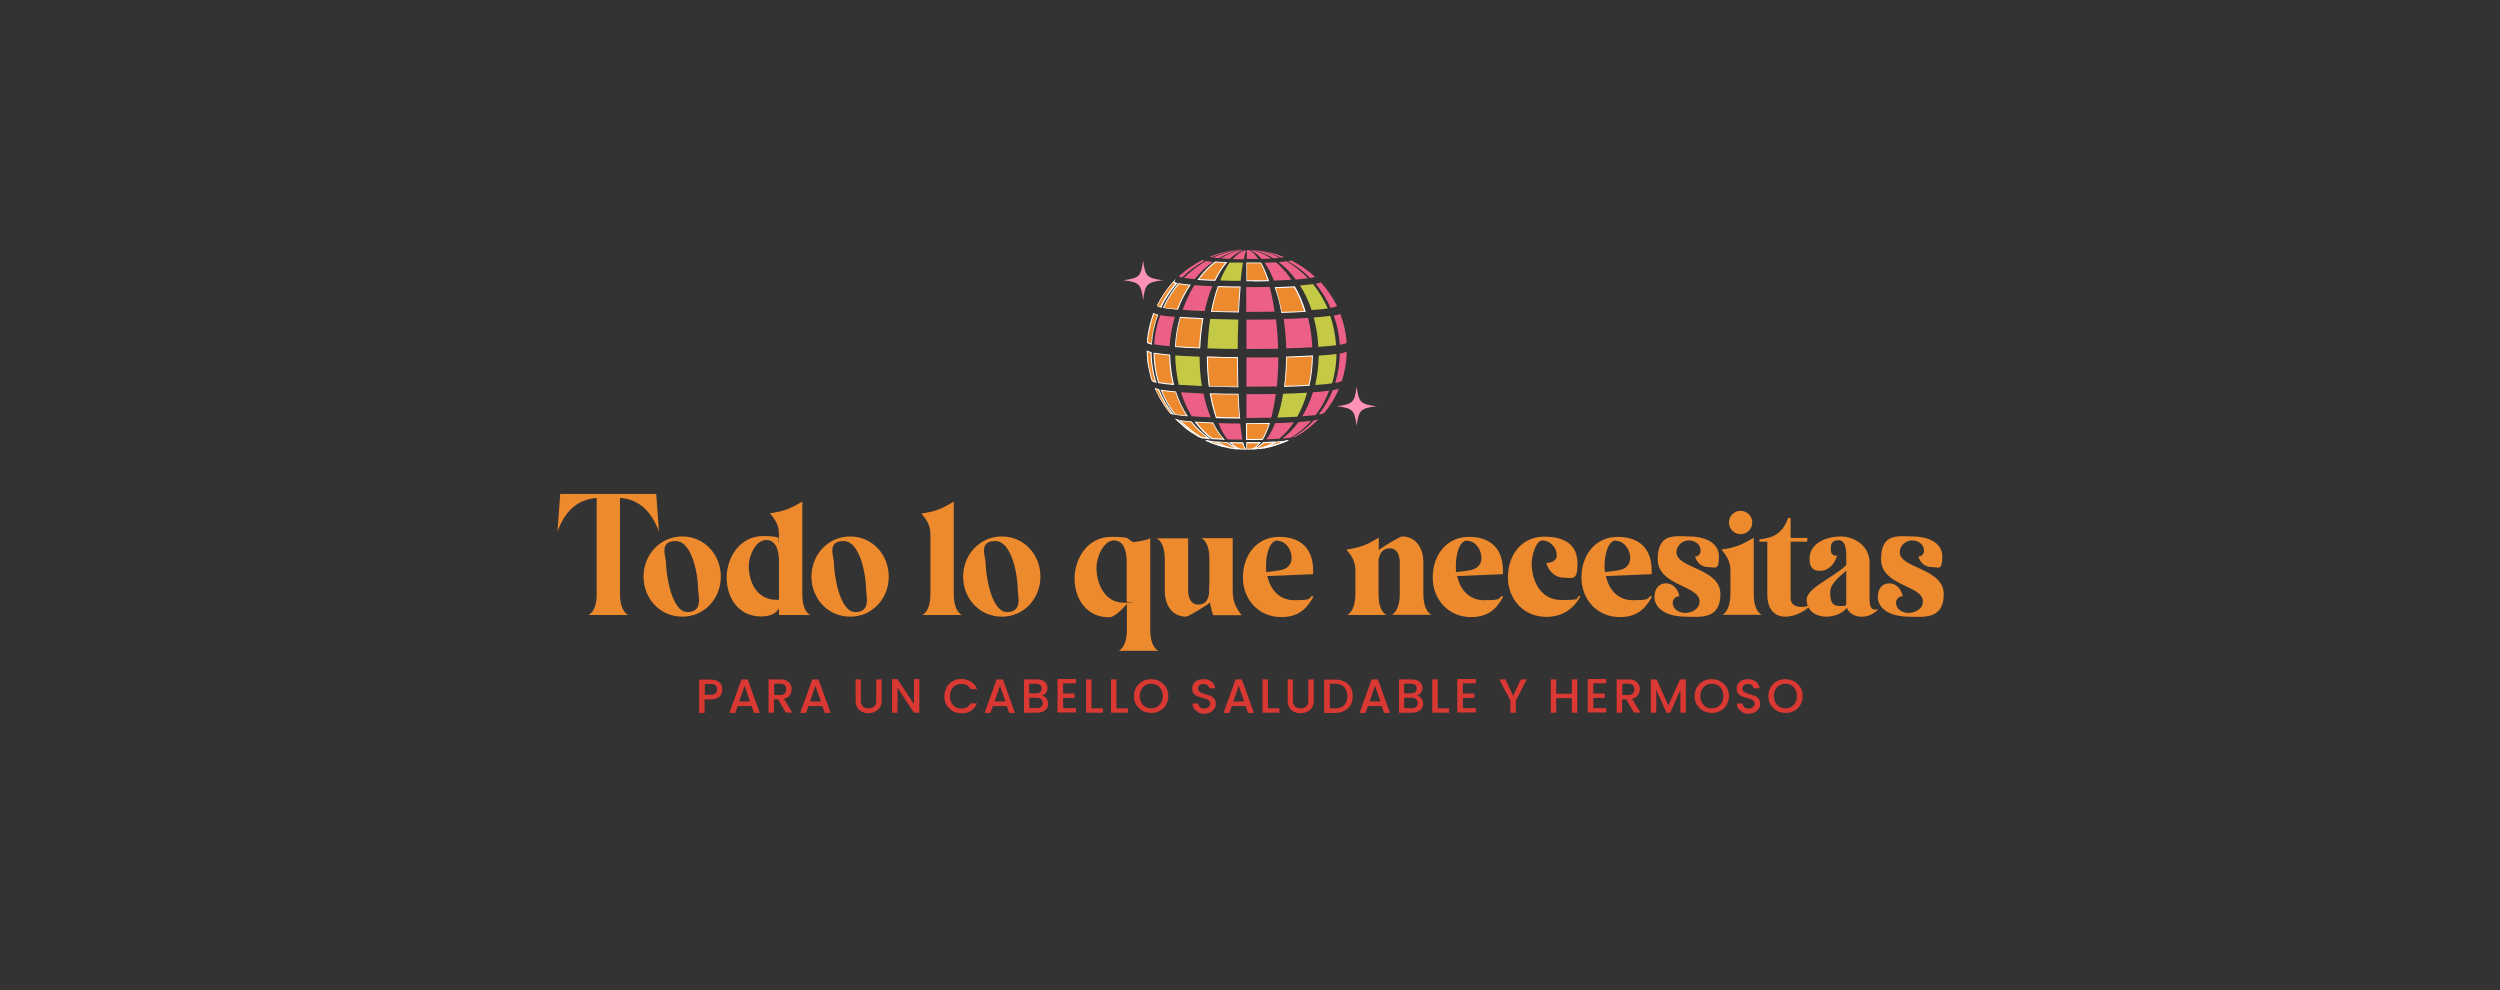 <svg viewBox="0 0 1200 475.3" version="1.1" xmlns="http://www.w3.org/2000/svg" id="Layer_1">
  
  <rect x="0" y="0" width="1200" height="475.3" fill="#333333" stroke="none"/>
  
  <defs>
    <style>
      .st0 {
        fill: #da3833;
      }

      .st1 {
        fill: #ec6087;
      }

      .st2 {
        fill: #fff;
      }

      .st3 {
        fill: #ed8a2d;
      }

      .st4 {
        fill: #c4ca46;
      }

      .st5 {
        fill: #ff92b9;
      }
    </style>
  </defs>
  <g>
    <path d="M592.2,120.1c.9-.1,1.2-.1,2.3-.2.5,0,1.1,0,1.6-.1-.3,0-.5,0-.7,0-1.1,0-2.2.2-3.2.3h0Z" class="st1"></path>
    <path d="M581.1,123s0,0,.2,0l2.5-.9c2.7-.8,4.2-1.2,7.7-1.8,1.2-.2,2.5-.3,3.8-.4-.2,0-.3,0-.3,0-4.8.3-9.5,1.4-13.8,3.1h0Z" class="st1"></path>
    <path d="M581.7,123.5c-.3,0-.5-.2-.7-.2,0,0,0,0,0-.2,4.4-1.7,9-2.8,13.9-3.2,0,0,0,0,0,0,0,0,0,0,.1,0-4.7.5-9.2,1.7-13.3,3.5h0Z" class="st1"></path>
    <path d="M585,123.9c-1.1,0-2.1-.2-2.8-.3,4.1-1.8,8.4-3.1,13-3.5.1,0,.3,0,.6,0-3.8.6-7.4,1.9-10.8,3.8h0Z" class="st1"></path>
    <path d="M590.3,124.2c-1.6,0-3-.1-4.3-.2,3.1-1.9,6.5-3.3,10-3.9.3,0,.6,0,.9,0-2.3.7-4.5,2.1-6.6,4.1h0Z" class="st1"></path>
    <path d="M597,124.4c-1.9,0-3.7,0-5.3,0,1.7-2,3.6-3.4,5.5-4.1.3,0,.7,0,1.1,0-.5.7-.9,2.1-1.3,4.2h0Z" class="st1"></path>
    <path d="M604.2,124.3c-1.3,0-2.6,0-4,0h-1.7c0-2,0-3.4,0-4.2h.3c.3,0,.6,0,.8,0,1.5.7,3,2.1,4.3,4.1h0Z" class="st1"></path>
    <path d="M610.2,124.1c-1.4,0-2.9.2-4.6.2-1.7-2-3.5-3.4-5.5-4.1.4,0,.7,0,1,0,3.2.6,6.2,2,9.1,3.9h0Z" class="st1"></path>
    <path d="M614.4,123.7c-.8.1-1.9.2-3.1.3-3.1-1.9-6.5-3.3-10-3.9.3,0,.5,0,.7,0,4.4.5,8.5,1.8,12.4,3.7h0Z" class="st1"></path>
    <path d="M616.3,123.3c-.1.1-.5.3-1.2.4-4-1.8-8.4-3.1-12.9-3.6.1,0,.2,0,.3,0,4.9.4,9.5,1.5,13.9,3.3h0Z" class="st1"></path>
    <path d="M567.3,133.2c-.6-.1-1-.3-1.2-.4-.1,0-.2-.2-.1-.3,3.4-3.1,7.2-5.8,11.4-7.8,0,0,0,.1,0,.2.1,0,.4.2.8.3-4,2.1-7.7,4.9-10.9,8.1h0Z" class="st1"></path>
    <path d="M573.4,134c-2.1-.2-3.8-.4-5.1-.6,3.2-3.2,6.7-5.9,10.6-8.1.8.1,1.9.3,3.3.4-3.2,2.2-6.2,5.1-8.8,8.3h0Z" class="st1"></path>
    <g>
      <path d="M583.2,134.6c-2.9-.1-5.6-.3-7.9-.4,2.4-3.3,5.2-6.1,8.2-8.4,1.5.1,3.2.2,5.2.3-2,2.3-3.8,5.2-5.4,8.5h0Z" class="st3"></path>
      <path d="M583.4,134.7c1.6-3.3,3.4-6.2,5.4-8.5l.3-.4h-.5c-1.9,0-3.6-.2-5.2-.3h-.2c-3,2.3-5.8,5.1-8.2,8.5l-.3.4h.4c2.3.2,5,.3,7.9.4h.2c0-.1,0-.1,0-.1ZM583.5,126c1.4,0,2.9.2,4.6.2-1.8,2.2-3.5,4.9-5.1,8.1-2.7-.1-5.2-.2-7.3-.4,2.3-3.1,5-5.8,7.8-7.9h0Z" class="st2"></path>
    </g>
    <path d="M595.5,134.8c-3.5,0-6.8,0-9.8-.2,1.3-3.3,2.9-6.2,4.5-8.6,2,0,4.2,0,6.4.1-.4,2.3-.8,5.3-1.1,8.6h0Z" class="st4"></path>
    <g>
      <path d="M608.8,134.7c-2.3,0-4.8,0-7.3.1h-3.1c0-3.4,0-6.3,0-8.6h2c1.7,0,3.2,0,4.8,0,1.3,2.3,2.5,5.2,3.5,8.6h0Z" class="st3"></path>
      <path d="M601.5,135.1c2.5,0,5,0,7.3-.1h.3v-.3c-1.2-3.4-2.4-6.3-3.7-8.6h0c0-.1-.1-.1-.1-.1-1.5,0-3.1,0-4.8,0h-2.2v.2c0,2.4,0,5.3,0,8.6v.2h3.3,0ZM598.7,126.4h1.8c1.6,0,3.1,0,4.6,0,1.2,2.2,2.3,4.9,3.3,8.1-2.3,0-4.6,0-7,0h-2.8c0-3.1,0-5.9,0-8.2h0Z" class="st2"></path>
    </g>
    <path d="M620,134.3c-2.5.1-5.4.3-8.5.4-1.3-3.4-2.8-6.2-4.5-8.6,2,0,3.9-.1,5.5-.2,2.7,2.3,5.2,5.1,7.4,8.4h0Z" class="st1"></path>
    <path d="M627.8,133.6c-1.5.2-3.5.4-5.8.6-2.4-3.3-5.2-6.1-8.2-8.4,1.5-.1,2.8-.2,3.8-.4,3.7,2.2,7.2,5,10.2,8.2h0Z" class="st1"></path>
    <path d="M631.2,132.8c-.2.2-1,.5-2.3.7-3.1-3.2-6.7-6-10.6-8.1.8-.1,1.3-.3,1.5-.4,4.2,2.1,8,4.8,11.4,7.9h0Z" class="st1"></path>
    <g>
      <path d="M557.2,147.5c-.8-.2-1.3-.4-1.6-.6-.2-.1-.2-.2-.1-.4h0c2-4.3,4.7-8,7.7-11.4,0,.1,0,.2.1.3.2.2.7.3,1.3.5-3,3.4-5.5,7.3-7.5,11.6h0Z" class="st3"></path>
      <path d="M557.5,147.6c1.9-4.2,4.5-8,7.5-11.5l.3-.3h-.4c-.8-.3-1.1-.4-1.2-.5,0,0,0,0,0,0l.7-1.5-1.1,1.2c-3.1,3.4-5.7,7.2-7.8,11.3h0c0,.3-.1.5.2.8.3.2.8.4,1.7.6h.2s0-.1,0-.1h0ZM555.7,146.7h0c2-4.1,4.5-7.8,7.4-11,0,0,0,0,0,0,.2.1.5.3,1,.4-2.9,3.4-5.3,7.1-7.2,11.1-.8-.2-1.2-.4-1.3-.5,0,0,0,0,0,0h0Z" class="st2"></path>
    </g>
    <g>
      <path d="M565.2,148.6c-2.8-.2-5.1-.5-6.7-.8,1.9-4.2,4.4-8.1,7.3-11.6,1.4.2,3.2.5,5.5.7-2.4,3.5-4.5,7.5-6,11.7h0Z" class="st3"></path>
      <path d="M565.4,148.6c1.6-4.2,3.6-8.1,6-11.7l.2-.3h-.4c-2.3-.2-4.2-.4-5.5-.7h-.1s0,0,0,0c-2.9,3.5-5.4,7.4-7.3,11.6v.3c-.1,0,.2,0,.2,0,1.6.3,3.9.6,6.8.8h.2s0-.1,0-.1h0ZM565.8,136.4c1.2.2,2.9.4,5,.6-2.3,3.4-4.3,7.2-5.8,11.3-2.6-.2-4.7-.5-6.2-.7,1.8-4,4.2-7.8,7-11.1h0Z" class="st2"></path>
    </g>
    <path d="M578.2,149.3c-3.9-.1-7.4-.3-10.5-.6,1.5-4.3,3.4-8.2,5.6-11.8,2.5.2,5.4.3,8.6.5-1.5,3.6-2.7,7.6-3.7,11.9h0Z" class="st1"></path>
    <g>
      <path d="M594.5,149.7c-4.6,0-8.9-.1-13-.2.8-4.3,1.9-8.3,3.1-11.9,3.3.1,6.9.2,10.6.2-.3,3.6-.6,7.6-.8,11.9h0Z" class="st3"></path>
      <path d="M594.7,149.7c.2-4.3.5-8.3.8-11.9v-.3s-.2,0-.2,0c-3.7,0-7.2-.1-10.6-.2h-.2v.2c-1.3,3.6-2.4,7.6-3.2,11.9v.3s.2,0,.2,0c4.1.1,8.5.2,13,.3h.2v-.2s0,0,0,0ZM584.8,137.8c3.3.1,6.7.2,10.2.2-.3,3.5-.5,7.4-.7,11.5-4.3,0-8.5-.1-12.5-.2.8-4.1,1.8-7.9,3-11.4h0Z" class="st2"></path>
    </g>
    <path d="M612,149.6c-3.1,0-6.3.1-9.7.1h-4.1c0-4.3,0-8.3,0-11.9h3.3c2.8,0,5.4,0,7.9-.1,1,3.6,1.8,7.6,2.4,11.9h0Z" class="st1"></path>
    <g>
      <path d="M626.4,149.5c-3.3.2-7.1.4-11.2.5-.8-4.3-1.8-8.3-3.1-11.9,3.4-.1,6.5-.2,9.2-.4,2,3.6,3.8,7.5,5.1,11.8h0Z" class="st3"></path>
      <path d="M615.1,150.2c4.1-.1,7.9-.3,11.3-.5h.3s0-.3,0-.3c-1.3-4.3-3-8.3-5.1-11.9h0c0-.1-.2-.1-.2-.1-2.8.2-5.9.3-9.2.4h-.3v.3c1.3,3.6,2.4,7.6,3.1,11.9v.2h.2ZM621.1,137.9c2,3.4,3.6,7.3,4.9,11.4-3.2.2-6.8.3-10.7.4-.8-4.1-1.8-7.9-2.9-11.4,3.2,0,6.1-.2,8.8-.4Z" class="st2"></path>
    </g>
    <path d="M637.2,148.1c-2,.3-4.6.5-7.6.7-1.5-4.3-3.3-8.2-5.6-11.8,2.5-.2,4.6-.4,6.3-.6,2.8,3.5,5.1,7.4,7,11.6h0Z" class="st4"></path>
    <path d="M641.7,146.9c-.3.3-1.3.6-3,.9-1.9-4.2-4.3-8.1-7.2-11.6,1.3-.2,2.2-.5,2.5-.7,3.1,3.4,5.7,7.3,7.8,11.4h0Z" class="st1"></path>
    <g>
      <path d="M552.7,165.1c-.9-.2-1.5-.4-1.8-.7-.1-.1-.2-.2-.2-.3.2-1.3.3-3,.5-4.3.7-3.3,1.3-5.8,1.8-7.4l.8-2.3c0,.1,0,.2.2.4.3.2.8.4,1.7.6-1.6,4.4-2.7,9.1-3,14h0Z" class="st3"></path>
      <path d="M552.9,165.1c.3-4.8,1.3-9.4,3-13.9v-.2c0,0-.2,0-.2,0-1-.2-1.4-.4-1.6-.6,0,0,0,0,0,0h0l-.5-.2h0s-.8,2.3-.8,2.3c-.5,1.6-1.2,4.1-1.8,7.4-.2.9-.3,2.1-.4,3.1,0,.4,0,.8-.1,1.2,0,.2,0,.4.3.5.3.2.9.5,1.9.7h.3c0,0,0-.2,0-.2h0ZM551,164.1c0-.4,0-.8.1-1.1.1-1,.2-2.2.4-3.1.7-3.3,1.3-5.8,1.8-7.4l.7-1.8c.3.2.8.4,1.5.6-1.6,4.3-2.6,8.9-2.9,13.5-.9-.2-1.3-.4-1.4-.5,0,0,0-.1,0-.1h0Z" class="st2"></path>
    </g>
    <path d="M561.5,166.2c-3.1-.3-5.6-.6-7.5-.9.3-4.9,1.3-9.6,2.9-14,1.7.3,4.1.6,7,.8-1.3,4.4-2.2,9.1-2.5,14h0Z" class="st1"></path>
    <g>
      <path d="M575.9,167.1c-4.3-.2-8.2-.4-11.6-.6.3-4.9,1-9.6,2.3-14.1,3.2.2,6.8.4,10.9.6-.8,4.5-1.3,9.2-1.5,14.1h0Z" class="st3"></path>
      <path d="M576.1,167.1c.2-4.8.7-9.5,1.5-14.1v-.3s-.2,0-.2,0c-4-.2-7.7-.4-10.9-.6h-.2v.2c-1.3,4.5-2.1,9.3-2.3,14.1v.2h.2c3.4.3,7.3.5,11.6.6h.2v-.2h0ZM566.7,152.6c3.1.2,6.6.4,10.4.6-.8,4.4-1.3,9-1.5,13.6-4.1-.2-7.9-.4-11.2-.6.3-4.6,1-9.2,2.2-13.6h0Z" class="st2"></path>
    </g>
    <path d="M594,167.5c-5,0-9.9-.1-14.4-.3.2-4.9.6-9.6,1.3-14.1,4.2.1,8.8.2,13.5.3-.2,4.5-.3,9.2-.3,14.1h0Z" class="st4"></path>
    <path d="M613.5,167.4c-3.4,0-7,.1-10.7.1-1.5,0-3,0-4.5,0,0-4.9,0-9.6,0-14.1h4.2c3.5,0,6.8,0,10-.1.5,4.5.9,9.2,1,14.1h0Z" class="st1"></path>
    <path d="M629.9,166.7c-3.7.2-7.9.4-12.5.5-.1-4.9-.6-9.6-1.2-14.1,4.3-.1,8.2-.3,11.7-.5,1.1,4.4,1.8,9.2,2,14.1h0Z" class="st1"></path>
    <path d="M641.3,165.7c-2.2.3-5.1.6-8.5.8-.2-4.9-1-9.6-2.2-14.1,3.2-.2,5.9-.5,7.9-.8,1.5,4.4,2.5,9.1,2.8,14h0Z" class="st4"></path>
    <path d="M646.4,164.5c-.3.4-1.5.7-3.3,1-.3-4.9-1.3-9.6-2.9-14,1.7-.3,2.8-.6,3.1-.9,1.7,4.4,2.8,9.1,3.1,13.9h0Z" class="st1"></path>
    <g>
      <path d="M554.8,183.3c-.8-.2-1.4-.4-1.7-.6,0,0-.1-.1-.2-.2l-.5-1.5c-.8-3.3-1.3-5.8-1.5-7.5-.1-1.6-.3-3.6-.3-5.2,0,.1,0,.2.2.3.3.2.9.4,1.8.7,0,4.9.8,9.7,2.2,14.1h0Z" class="st3"></path>
      <path d="M555,183.3c-1.4-4.5-2.2-9.3-2.2-14.1v-.2h-.2c-1.1-.3-1.5-.5-1.7-.6,0,0,0-.1,0-.1h-.5c0,1.4.2,3.2.3,4.7v.6c.3,1.7.8,4.2,1.6,7.6l.5,1.5c0,.1.1.2.2.3.3.2.9.5,1.8.7h.4c0,.1-.1-.3-.1-.3h0ZM552.3,169.4c0,4.7.8,9.2,2.1,13.6-.7-.2-1.1-.4-1.2-.5,0,0,0,0,0,0l-.5-1.5c-.8-3.3-1.3-5.8-1.5-7.5v-.6c-.1-1.2-.3-2.7-.3-4,.3.2.8.4,1.5.5h0Z" class="st2"></path>
    </g>
    <g>
      <path d="M563.2,184.5c-3-.2-5.4-.5-7.1-.9-1.3-4.4-2.1-9.2-2.2-14.1,1.8.3,4.4.6,7.5.9,0,4.9.7,9.7,1.8,14.1h0Z" class="st3"></path>
      <path d="M563.5,184.4c-1.1-4.5-1.7-9.2-1.8-14v-.2h-.2c-3.1-.3-5.7-.6-7.5-.9h-.3c0,0,0,.2,0,.2,0,4.9.8,9.6,2.2,14.2h0c0,.1.1.2.1.2,1.7.3,4.1.6,7.2.9h.3s0-.3,0-.3h0ZM554.2,169.8c1.8.3,4.1.6,7,.8,0,4.7.6,9.2,1.7,13.6-2.8-.2-5-.5-6.6-.8-1.3-4.4-2-9-2.1-13.6h0Z" class="st2"></path>
    </g>
    <path d="M576.9,185.3c-4.1-.2-7.8-.4-11.1-.6-1-4.4-1.6-9.1-1.7-14.1,3.4.2,7.3.5,11.7.6,0,4.9.4,9.7,1.1,14.1h0Z" class="st4"></path>
    <g>
      <path d="M594.2,185.6c-4.8,0-9.5-.1-13.8-.3-.6-4.4-.9-9.1-.9-14.1,4.5.1,9.4.2,14.5.3,0,4.9,0,9.7.2,14h0Z" class="st3"></path>
      <path d="M594.4,185.6c-.1-4.5-.2-9.2-.2-14v-.2h-.2c-5,0-9.8-.1-14.5-.3h-.2v.2c0,4.9.3,9.6.9,14.1v.2h.2c4.4.1,9,.2,13.8.3h.2v-.2h0ZM579.8,171.6c4.5.1,9.2.2,14,.3,0,4.7,0,9.2.2,13.6-4.6,0-9-.1-13.3-.2-.6-4.3-.9-8.9-.9-13.6h0Z" class="st2"></path>
    </g>
    <path d="M612.8,185.5c-3.2,0-6.7.1-10.2.1h-4.3v-14h4.5c3.7,0,7.3,0,10.8-.1,0,4.9-.3,9.7-.7,14h0Z" class="st1"></path>
    <g>
      <path d="M628.4,184.9c-3.5.2-7.5.4-11.9.5.6-4.4.9-9.1.9-14.1,4.6-.1,8.8-.3,12.5-.5,0,4.9-.6,9.7-1.5,14.1h0Z" class="st3"></path>
      <path d="M616.5,185.7c4.3-.1,8.3-.3,11.9-.5h.2v-.2c1-4.5,1.5-9.3,1.6-14.1v-.3h-.2c-3.8.2-8,.4-12.5.6h-.2v.2c0,4.8-.3,9.6-.9,14v.3s.2,0,.2,0h0ZM629.7,171.1c0,4.7-.6,9.2-1.5,13.6-3.5.2-7.3.4-11.4.5.6-4.3.9-8.9.9-13.6,4.4-.1,8.4-.3,12-.5h0Z" class="st2"></path>
    </g>
    <path d="M639.4,184c-2.1.3-4.8.6-8.1.8,1-4.4,1.6-9.1,1.7-14.1,3.4-.2,6.3-.5,8.5-.8,0,4.9-.8,9.7-2.1,14.1h0Z" class="st4"></path>
    <path d="M644.1,182.8c-.3.3-1.4.7-3.2,1,1.4-4.4,2.1-9.2,2.2-14.1,1.8-.3,3-.7,3.3-1,0,4.9-.9,9.7-2.3,14.2h0Z" class="st1"></path>
    <g>
      <path d="M563,198.7c-.7-.2-1.2-.3-1.4-.5,0,0,0,0,0,0-.8-1.1-1.9-2.5-2.7-3.6-1.7-2.8-3-5-3.7-6.5l-.8-1.8c0,0,0,.1.2.2.3.2.8.4,1.7.6,1.7,4.3,4,8.2,6.8,11.7h0Z" class="st3"></path>
      <path d="M563.2,198.6c-2.8-3.5-5.1-7.4-6.8-11.7h0c0-.1-.1-.1-.1-.1-1-.2-1.4-.4-1.6-.6,0,0,0,0,0,0h0l-.4.2h0s.8,1.8.8,1.8c.7,1.5,1.9,3.7,3.7,6.5.6.9,1.5,2,2.2,2.9l.5.7s0,0,.1.1c.2.2.7.4,1.5.6l.7.2-.4-.5h0ZM555.9,187.2c1.6,4,3.8,7.7,6.4,11.1-.3-.1-.5-.2-.6-.3,0,0,0,0,0,0l-.5-.7c-.7-.9-1.6-2-2.2-2.9-1.7-2.8-3-4.9-3.7-6.4l-.5-1.1c.3.1.6.2,1.1.3h0Z" class="st2"></path>
    </g>
    <g>
      <path d="M569.8,199.6c-2.4-.2-4.4-.4-5.8-.7-2.7-3.5-5-7.4-6.7-11.7,1.7.3,4,.6,6.9.8,1.4,4.2,3.3,8.1,5.5,11.6h0Z" class="st3"></path>
      <path d="M570,199.5c-2.3-3.4-4.1-7.3-5.5-11.5h0c0-.1-.2-.1-.2-.1-2.9-.3-5.2-.5-6.9-.8h-.4c0,0,.2.3.2.3,1.7,4.2,3.9,8.2,6.7,11.7h0c0,0,0,0,0,0,1.4.2,3.4.5,5.8.7h.5s-.3-.4-.3-.4h0ZM557.8,187.6c1.6.3,3.8.5,6.4.7,1.3,4,3.1,7.7,5.2,11.1-2.2-.2-3.9-.4-5.2-.6-2.6-3.4-4.8-7.1-6.4-11.2h0Z" class="st2"></path>
    </g>
    <path d="M581,200.3c-3.3-.1-6.4-.3-9-.5-2.1-3.4-3.8-7.3-5.1-11.5,3.2.2,6.8.4,10.8.6.8,4.2,2,8,3.4,11.4h0Z" class="st1"></path>
    <g>
      <path d="M595,200.6c-3.9,0-7.7-.1-11.2-.2-1.2-3.4-2.1-7.2-2.8-11.4,4.2.1,8.7.2,13.3.2.2,4.2.4,8,.7,11.4h0Z" class="st3"></path>
      <path d="M595.2,200.6c-.3-3.4-.5-7.2-.7-11.4v-.2h-.2c-4.6,0-9.1-.1-13.3-.2h-.3v.3c.8,4.2,1.7,8,2.9,11.4v.2h.2c3.6.1,7.3.2,11.2.2h.3v-.3s0,0,0,0ZM581.3,189.2c4.1.1,8.4.2,12.8.2.2,3.9.4,7.6.7,10.9-3.7,0-7.3-.1-10.8-.2-1.1-3.3-2-6.9-2.7-10.9h0Z" class="st2"></path>
    </g>
    <path d="M610.1,200.5c-2.6,0-5.4,0-8.3.1h-3.5c0-3.4,0-7.2,0-11.4h4.2c3.5,0,6.8,0,9.9-.1-.6,4.2-1.3,8-2.2,11.4h0Z" class="st1"></path>
    <path d="M622.8,200c-2.9.2-6.1.3-9.7.4,1.2-3.4,2.1-7.2,2.8-11.4,4.2-.1,8.1-.3,11.5-.5-1.2,4.2-2.8,8.1-4.7,11.5h0Z" class="st4"></path>
    <path d="M631.7,199.2c-1.7.2-3.9.4-6.6.6,2.1-3.4,3.8-7.3,5.1-11.5,3.2-.2,5.8-.5,7.8-.8-1.6,4.2-3.8,8.2-6.4,11.6h0Z" class="st1"></path>
    <path d="M635.6,198.2c-.3.3-1.2.5-2.6.8,2.7-3.5,5-7.4,6.7-11.7,1.7-.3,2.8-.6,3.1-.9-1.8,4.3-4.2,8.3-7.2,11.8h0Z" class="st1"></path>
    <g>
      <path d="M575.9,209.8c-.2,0-.5-.1-.7-.2-4-2.4-4.1-2.5-6.3-4.2-1.5-1.2-3.4-3-4.8-4.3,0,0,0,0,0,0,.2.2.6.3,1.3.5,3.1,3.2,6.6,6,10.5,8.2h0Z" class="st3"></path>
      <path d="M576,209.6c-3.8-2.2-7.3-4.9-10.4-8.2h0c0,0,0,0,0,0-.8-.2-1.1-.3-1.2-.5h0l-.3.3s0,0,0,0c1.5,1.4,3.4,3.1,4.8,4.3,2.2,1.8,2.4,1.8,6.4,4.3h0c.2.1.5.2.7.2l1.8.5-1.7-.9h0ZM565.3,201.8c.3.3.6.6.9.9-.3-.3-.7-.6-1-.9,0,0,0,0,.1,0Z" class="st2"></path>
    </g>
    <g>
      <path d="M580.2,210.4c-1.5-.1-2.8-.3-3.7-.4-3.8-2.2-7.2-4.9-10.1-8.2,1.3.2,3.2.4,5.4.6,2.5,3.2,5.3,5.9,8.4,8h0Z" class="st3"></path>
      <path d="M580.4,210.2c-3.1-2.1-5.9-4.8-8.4-7.9h0c0,0,0,0,0,0-2.3-.2-4.1-.4-5.4-.6h-.7c0-.1.5.4.5.4,3,3.3,6.4,6,10.2,8.2h0c.9.2,2.2.3,3.7.5h.9c0,0-.8-.4-.8-.4h0ZM567,202.1c1.2.2,2.8.4,4.6.5,2.3,2.9,4.9,5.4,7.7,7.4-1.1-.1-2-.2-2.7-.4-3.5-2.1-6.7-4.6-9.6-7.6Z" class="st2"></path>
    </g>
    <g>
      <path d="M587.3,210.8c-2.1,0-4.1-.2-5.8-.3-2.9-2.1-5.5-4.8-7.8-7.9,2.5.2,5.3.3,8.4.4,1.5,3.1,3.2,5.8,5.2,7.8h0Z" class="st3"></path>
      <path d="M587.5,210.6c-1.9-2-3.6-4.6-5.1-7.7h0c0-.1-.1-.1-.1-.1-3.1-.1-5.9-.3-8.4-.4h-.5s.3.4.3.4c2.3,3.2,5,5.9,7.9,8h0s0,0,0,0c1.7.1,3.6.2,5.8.3h.6s-.4-.4-.4-.4h0ZM574.3,202.8c2.3.2,4.9.3,7.8.4,1.4,2.9,3,5.3,4.8,7.3-1.9,0-3.6-.2-5.1-.3-2.7-2-5.2-4.5-7.4-7.4h0Z" class="st2"></path>
    </g>
    <path d="M596.3,211c-2.5,0-4.9,0-7.1-.1-1.6-2-3.1-4.6-4.3-7.8,3.3.1,6.8.2,10.4.2.3,3.1.7,5.7,1,7.7h0Z" class="st1"></path>
    <g>
      <path d="M605.9,210.9c-1.7,0-3.5,0-5.3,0h-2.2c0-2,0-4.6,0-7.7h3.3c2.7,0,5.3,0,7.7-.1-1,3.1-2.2,5.7-3.4,7.7h0Z" class="st3"></path>
      <path d="M600.6,211.2c1.8,0,3.6,0,5.3,0h.2c1.3-2.1,2.4-4.8,3.4-7.9v-.3c0,0-.2,0-.2,0-2.5,0-5.1.1-7.7.1h-3.5v.2c0,3.1,0,5.7,0,7.7v.2h2.5ZM598.6,203.5h3c2.5,0,5,0,7.4,0-1,2.9-2,5.3-3.2,7.2-1.7,0-3.4,0-5.2,0h-2c0-1.9,0-4.4,0-7.2h0Z" class="st2"></path>
    </g>
    <path d="M614,210.6c-1.8.1-3.9.2-6.2.3,1.6-2,3-4.6,4.3-7.8,3.3,0,6.3-.2,9-.4-2.1,3.1-4.5,5.8-7.1,7.9h0Z" class="st1"></path>
    <path d="M619.7,210.1c-1.1.1-2.5.3-4.2.4,2.9-2.1,5.5-4.8,7.8-7.9,2.5-.2,4.5-.4,6.1-.6-2.9,3.2-6.1,5.9-9.8,8.1h0Z" class="st1"></path>
    <path d="M629.3,204.6c-3.8,2.9-3.9,3-6.1,4.3l-1.2.7c-.2.1-.8.3-1.5.4,3.8-2.2,7.2-4.9,10.1-8.2,1.3-.2,2.2-.5,2.4-.7-1.1,1.1-2.6,2.5-3.8,3.5h0Z" class="st1"></path>
    <g>
      <path d="M587.1,214.3l-1.2-.3c-4.4-1.4-4.6-1.4-7.2-2.6.1,0,.3,0,.5.1,2.5,1.2,5.2,2.1,7.9,2.8h0Z" class="st3"></path>
      <path d="M587,214.5c-.3,0-.7-.2-1-.3h-.2c0,0,0,0,0,0-1-.3-2-.6-2.9-.9-1.8-.6-2.4-.9-4.2-1.7l.2-.4c.1,0,.3,0,.5.1h0c1.2.6,2.5,1.1,3.7,1.5.7.2,1.6.5,2.9.9,0,0,.2,0,.3,0l1,.2v.5c-.1,0-.1,0-.1,0Z" class="st2"></path>
    </g>
    <g>
      <path d="M593.4,215.4c-.2,0-.4,0-.6,0-.6,0-1.4-.2-2-.3l-1-.2c-3.5-.6-6.9-1.8-10.1-3.3.8.1,1.8.3,3.2.4,3.3,1.8,6.8,2.9,10.5,3.4h0Z" class="st3"></path>
      <path d="M593.5,215.2c-3.6-.4-7.1-1.6-10.4-3.4h0c-1.3-.1-2.4-.3-3.1-.4l-1.8-.3,1.6.8c3.2,1.5,6.7,2.6,10.2,3.3l1,.2c.6,0,1.4.2,2,.3.2,0,.4,0,.6,0v-.5s0,0,0,0ZM582.8,212.2c1.1.6,2.1,1.1,3.2,1.5-1.6-.5-3.2-1-4.7-1.7.4,0,.9.1,1.5.1Z" class="st2"></path>
    </g>
    <g>
      <path d="M595.4,215.5c-.6,0-1.1,0-1.6,0-3.4-.4-6.7-1.6-9.8-3.3,1.4.1,3.1.2,4.9.3,2,1.7,4.2,2.8,6.4,3.2h0Z" class="st3"></path>
      <path d="M595.5,215.3c-2.2-.4-4.3-1.4-6.3-3.1h0c0,0,0,0,0,0-1.8,0-3.5-.2-4.9-.3h-1c0,0,.9.4.9.4,3.1,1.8,6.4,2.9,9.8,3.4.5,0,1,0,1.6,0v-.5s0,0,0,0ZM588.9,212.6c1.3,1.1,2.6,1.9,4,2.5-2.7-.4-5.3-1.3-7.8-2.7,1.2,0,2.4.1,3.8.2h0Z" class="st2"></path>
    </g>
    <g>
      <path d="M597.9,215.6c-.7,0-1.4,0-2,0-1.9-.4-3.7-1.4-5.4-3.1,1.9,0,4,.1,6.1.1.4,1.7.8,2.7,1.3,3.1h0Z" class="st3"></path>
      <path d="M598,215.4c-.3-.2-.7-.9-1.2-2.9v-.2h-.2c-2.1,0-4.2,0-6.1-.1h-.6s.4.4.4.4c1.7,1.8,3.6,2.8,5.6,3.2.6,0,1.3,0,2,0h.8l-.6-.4ZM596.4,212.8c.3,1.2.6,2.1,1,2.6-.5,0-1,0-1.4,0-1.7-.3-3.3-1.2-4.8-2.6,1.7,0,3.5,0,5.3.1h0Z" class="st2"></path>
    </g>
    <g>
      <path d="M600.6,215.6c-.5,0-1,0-1.5,0h-.6c0-.3,0-1.4,0-3h1.9c1.6,0,3.1,0,4.5,0-1.3,1.7-2.7,2.7-4.2,3.1h0Z" class="st3"></path>
      <path d="M599.1,215.8c.5,0,1,0,1.5,0h0c1.5-.4,3-1.4,4.4-3.2l.3-.4h-.5c-1.5,0-3,0-4.5,0h-2.1v.2c0,1.7,0,2.7,0,3.1v.2h.9,0ZM600.3,212.8c1.4,0,2.7,0,4,0-1.2,1.4-2.5,2.3-3.8,2.6-.5,0-1,0-1.5,0h-.4c0-.4,0-1.1,0-2.6h1.7Z" class="st2"></path>
    </g>
    <g>
      <path d="M603.4,215.4c-.4,0-.8,0-1.2.1-.3,0-.7,0-1.1,0,1.9-.4,3.7-1.4,5.3-3.1,1.9,0,3.7-.1,5.3-.2-2.6,1.6-5.4,2.7-8.4,3.2h0Z" class="st3"></path>
      <path d="M602.2,215.7c.4,0,.8,0,1.2-.1h0c2.9-.5,5.8-1.5,8.5-3.2l.8-.5h-.9c-1.6.1-3.3.2-5.3.3h-.2c-1.7,1.8-3.4,2.8-5.2,3.1v.5c.4,0,.8,0,1.1,0h0ZM610.8,212.5c-2.4,1.4-4.9,2.3-7.4,2.7,0,0-.2,0-.3,0,1.2-.5,2.4-1.4,3.5-2.5,1.5,0,2.9-.1,4.2-.2h0Z" class="st2"></path>
    </g>
    <g>
      <path d="M607.4,214.9c-.9.1-1.7.3-3.2.4,3.1-.5,6-1.6,8.8-3.2,1.4-.1,2.7-.2,3.6-.3-2.9,1.4-6,2.4-9.2,3.1h0Z" class="st3"></path>
      <path d="M607.5,215.1h0c3.2-.6,6.3-1.7,9.2-3.1l1.3-.6-1.5.2c-.9.1-2.1.2-3.6.3h0c-2.8,1.6-5.7,2.7-8.7,3.2v.5c1.5-.2,2.3-.3,3.3-.4h0ZM615.1,212.2c-1.9.9-3.9,1.5-6,2,1.3-.5,2.7-1.1,3.9-1.9.8,0,1.4-.1,2-.2Z" class="st2"></path>
    </g>
    <g>
      <path d="M616.5,212.2c-3.8,1.4-4.1,1.5-7.4,2.3-.2,0-.5.1-.8.2,3.1-.7,6.2-1.7,9-3,.6-.1,1-.2,1.2-.3l-2,.9h0Z" class="st3"></path>
      <path d="M608.3,214.9v-.5c3-.6,6-1.7,8.9-3h0c.6-.1,1-.2,1.1-.3h0l.2.4s0,0,0,0l-2,.9c-3.9,1.4-4.1,1.5-7.4,2.3h-.2c-.2,0-.4.1-.5.2h0Z" class="st2"></path>
    </g>
    <path d="M641.7,195c7.7-1,8.5-1.8,9.5-9.5,1,7.7,1.8,8.5,9.5,9.5-7.7,1-8.5,1.8-9.5,9.5-1-7.7-1.8-8.5-9.5-9.5Z" class="st5"></path>
    <path d="M539.2,134.5c7.7-1,8.5-1.8,9.5-9.5,1,7.7,1.8,8.5,9.5,9.5-7.7,1-8.5,1.8-9.5,9.5-1-7.7-1.8-8.5-9.5-9.5Z" class="st5"></path>
  </g>
  <g>
    <path d="M282.5,295.2c3.5-2,3.9-6.8,3.9-10.4v-45.8c-9.8.8-15.4,6.9-18.8,16.1l1.3-18h46.1l1.3,18c-3.5-9.1-9-15.4-18.7-16.1v45.8c0,3.6.5,8.4,3.9,10.4h-19.1Z" class="st3"></path>
    <path d="M346,276.8c0,10.4-7.8,19.2-18.5,19.2s-18.6-8.7-18.6-19.2,7.9-19.3,18.6-19.3,18.5,8.8,18.5,19.3ZM335.1,282.7c0-5.9-2.6-23-10.8-23s-4.6,7.6-4.6,10.4c0,5.5,2.6,23.7,10.3,23.7s5.1-8.1,5.1-11.2h0Z" class="st3"></path>
    <path d="M385.1,284.8c0,3.5.4,8.5,3.8,10.4h-15v-3.1c-1.7,2.5-4.1,3.8-8.6,3.8-10.7,0-16.5-8.8-16.5-18.6s6.4-20,17.5-20,6.3,2.1,7.6,2.7v-3.5c0-4.4-1.6-6.8-4.3-10.1,7.1-1.1,9.3-2.1,15.5-5.6v43.9h0ZM373.9,269.2c0-4-1-10-6.1-10s-8.4,7.5-8.4,12.6c0,7.9,4.2,16.1,13.1,16.1h1.4v-18.7h0Z" class="st3"></path>
    <path d="M426.6,276.8c0,10.4-7.8,19.2-18.5,19.2s-18.6-8.7-18.6-19.2,7.9-19.3,18.6-19.3,18.5,8.8,18.5,19.3ZM415.7,282.7c0-5.9-2.6-23-10.8-23s-4.6,7.6-4.6,10.4c0,5.5,2.6,23.7,10.3,23.7s5.1-8.1,5.1-11.2h0Z" class="st3"></path>
    <path d="M457.8,284.8c0,3.5.5,8.5,3.9,10.4h-19c3.4-1.9,3.9-6.9,3.9-10.4v-28.2c0-4.4-1.6-6.8-4.3-10.1,7.1-1.1,9.3-2.1,15.5-5.7v44h0Z" class="st3"></path>
    <path d="M499.4,276.8c0,10.4-7.8,19.2-18.5,19.2s-18.6-8.7-18.6-19.2,7.9-19.3,18.6-19.3,18.5,8.8,18.5,19.3ZM488.5,282.7c0-5.9-2.6-23-10.8-23s-4.6,7.6-4.6,10.4c0,5.5,2.6,23.7,10.3,23.7s5.1-8.1,5.1-11.2h0Z" class="st3"></path>
    <path d="M544.3,260.2c2.8-.3,6.5-1.1,7.8-1.8v43.6c0,3.5.5,8.4,3.9,10.4h-19c3.4-2,3.9-6.9,3.9-10.4v-12.1c-2.6,3-6.1,6.4-8.6,6.4-10.7,0-16.5-8.8-16.5-18.6s6.4-20,17.5-20,6.7,1.1,11,2.6h0ZM540.8,269.4c0-4-1-10-6.1-10s-8.4,8.1-8.4,13.1c0,7.9,4.1,16.8,13.1,16.8s.9-.2,1.4-.5v-19.4h0Z" class="st3"></path>
    <path d="M570.3,258.2v25.2c0,3.1,1.1,6.8,4.8,6.8s4.6-2.3,5.2-4.8c0-2,.2-4,.2-5.8v-10.9c0-3.5-.4-8.5-3.8-10.4h15v25c0,5,1.2,8.1,4.3,12h-13.7c-.5-1.9-1.2-4.1-1.6-6.1-.7,1-10.4,6.8-11.3,6.8-6.9,0-10.3-5.8-10.3-12.2v-15c0-3.5-.5-8.5-3.9-10.4h15.1Z" class="st3"></path>
    <path d="M608.3,276.5c1.5,6.4,5.6,11.6,13,11.6s6.9-.5,8.5-2.1l.6.5c-3.5,6.4-7.8,9.7-15.4,9.7-10.8,0-18.4-8.4-18.4-19s6.5-19.5,17.4-19.5,16.3,6.2,16.3,16.1v1.8l-22,.9h0ZM613.3,259.4c-4.5,0-5.6,8.5-5.6,11.7s0,2.3.2,3.5c2.1-.2,4.1-.5,6.1-.8,3.5-.5,6-2.4,6-6.1s-2.8-8.1-6.8-8.1Z" class="st3"></path>
    <path d="M646.7,295.2c3.3-1.9,3.9-7,3.9-10.4v-10.9c0-4.4-1.6-6.8-4.3-10.1,7.1-1.1,9.3-2.1,15.5-5.7v6c1.4-1.4,10.3-6.6,11.1-6.6,6.9,0,10.3,5.8,10.3,12.2v15c0,3.5.5,8.5,3.9,10.4h-19c3.3-1.9,3.8-7,3.8-10.4v-14.7c0-3.1-1.1-6.8-4.8-6.8s-4.8,2.6-5.4,5.5v16.1c0,3.5.4,8.5,3.8,10.4h-19Z" class="st3"></path>
    <path d="M699.4,276.5c1.5,6.4,5.6,11.6,13,11.6s6.9-.5,8.5-2.1l.6.5c-3.5,6.4-7.8,9.7-15.4,9.7-10.8,0-18.4-8.4-18.4-19s6.5-19.5,17.4-19.5,16.3,6.2,16.3,16.1v1.8l-22,.9h0ZM704.4,259.4c-4.5,0-5.6,8.5-5.6,11.7s0,2.3.2,3.5c2.1-.2,4.1-.5,6.1-.8,3.5-.5,6-2.4,6-6.1s-2.8-8.1-6.8-8.1Z" class="st3"></path>
    <path d="M747.2,266.2c0-3.5-3.4-6.8-6.8-6.8s-5.2,7.9-5.2,10.9c0,8.7,4.4,17.7,14.2,17.7s6.9-.5,8.5-2.1l.6.5c-3.5,6.4-9.1,9.7-16.3,9.7-10.8,0-18.4-8.4-18.4-19s6.5-19.5,17.4-19.5,16,4.6,16,13-2.4,6.7-6.5,6.7-7.2-2.8-8.5-7.1c2.5,0,5.1-1,5.1-3.9h0Z" class="st3"></path>
    <path d="M770.8,276.5c1.5,6.4,5.6,11.6,13,11.6s6.9-.5,8.5-2.1l.6.5c-3.5,6.4-7.8,9.7-15.4,9.7-10.8,0-18.4-8.4-18.4-19s6.5-19.5,17.4-19.5,16.3,6.2,16.3,16.1v1.8l-22,.9h0ZM775.8,259.4c-4.5,0-5.6,8.5-5.6,11.7s0,2.3.2,3.5c2.1-.2,4.1-.5,6.1-.8,3.5-.5,6-2.4,6-6.1s-2.8-8.1-6.8-8.1Z" class="st3"></path>
    <path d="M794.2,286.2c0-3.4,1.9-6.2,5.5-6.2s5.8,3.1,6.4,6.2c-1.8,0-3.2,1.4-3.2,3.2,0,3.1,3.2,4.8,6,4.8s6.9-1.6,6.9-5.5c0-7.9-20.1-7.3-20.1-20.3s8.8-10.9,15.3-10.9,14.1,2.5,14.1,9.6-1.9,5.1-5.1,5.1-5.5-2.1-6.4-5.1c1.7,0,2.7-1.2,2.7-2.8,0-3.1-2.8-4.9-5.7-4.9s-5.9,2.3-5.9,5.7c0,7.8,21.1,7.5,21.1,20.1s-10.3,10.8-17,10.8-14.7-2.6-14.7-9.8h0Z" class="st3"></path>
    <path d="M826.7,295.2c3.3-1.9,3.9-7,3.9-10.4v-10.9c0-4.4-1.6-6.8-4.3-10.1,7.1-1.1,9.3-2.1,15.5-5.7v26.6c0,3.5.4,8.5,3.8,10.4h-19ZM829.9,250.8c0-3.1,2.5-5.6,5.6-5.6s5.6,2.5,5.6,5.6-2.5,5.6-5.6,5.6-5.6-2.5-5.6-5.6h0Z" class="st3"></path>
    <path d="M859.5,258.2h8v1.8h-8v27.2c0,3,2.4,4.1,5,4.1s2.8-.3,4.1-1v.8c-3.1,2.8-7.4,4.9-11.6,4.9-6.1,0-8.7-4.8-8.7-10.4v-25.6h-3.8v-1.1c7.2-.7,11.3-3.3,13.8-10.3h1.2v9.6h0Z" class="st3"></path>
    <path d="M901.3,292.9c-2.6,1.9-4.2,3.1-7.7,3.1s-6-1.6-7.1-4.2c-2.4,2.7-5.8,4.2-10.1,4.2s-9.2-2.5-9.2-8.2,14-11.2,19-16.6v-2.5c0-2.6.4-9.4-3.6-9.4s-3.8,2.7-3.8,4.7,1.2,2.8,3,2.8c-1.2,3.8-3.9,7.2-8.2,7.2s-5-2.8-5-5.8c0-7.7,8.4-10.7,14.9-10.7s13.9,4.4,13.9,12.6v17.7c0,1.5.2,4.8,2.4,4.8s1.1-.1,1.5-.5v.8h0ZM886.2,273.9c-2.9,2.7-7.7,6-7.7,10.4s.8,6.6,4.7,6.6,2.2-.3,3-.8v-16.3h0Z" class="st3"></path>
    <path d="M901.4,286.2c0-3.4,1.9-6.2,5.5-6.2s5.8,3.1,6.4,6.2c-1.8,0-3.2,1.4-3.2,3.2,0,3.1,3.2,4.8,6,4.8s6.9-1.6,6.9-5.5c0-7.9-20.1-7.3-20.1-20.3s8.8-10.9,15.3-10.9,14.1,2.5,14.1,9.6-1.9,5.1-5.1,5.1-5.5-2.1-6.4-5.1c1.7,0,2.7-1.2,2.7-2.8,0-3.1-2.8-4.9-5.7-4.9s-5.9,2.3-5.9,5.7c0,7.8,21.1,7.5,21.1,20.1s-10.3,10.8-17,10.8-14.7-2.6-14.7-9.8h0Z" class="st3"></path>
    <path d="M346.3,333.2c-.4.7-1,1.3-1.9,1.8-.9.5-1.9.7-3.3.7h-2.9v6.5h-2.6v-16h5.5c1.2,0,2.3.2,3.1.6.9.4,1.5,1,1.9,1.7.4.7.6,1.5.6,2.4s-.2,1.6-.6,2.3h0ZM343.5,332.8c.5-.5.7-1.1.7-1.9,0-1.8-1-2.6-3-2.6h-2.9v5.2h2.9c1,0,1.8-.2,2.2-.7h0Z" class="st0"></path>
    <path d="M360.8,338.9h-6.7l-1.2,3.3h-2.8l5.8-16.1h3l5.8,16.1h-2.8l-1.1-3.3ZM360,336.7l-2.6-7.5-2.6,7.5h5.2Z" class="st0"></path>
    <path d="M377.2,342.1l-3.7-6.4h-2v6.4h-2.6v-16h5.5c1.2,0,2.3.2,3.1.6s1.5,1,1.9,1.7c.4.7.6,1.5.6,2.4s-.3,2-.9,2.9c-.6.9-1.5,1.4-2.8,1.7l4,6.6h-3.1ZM371.5,333.6h2.9c1,0,1.7-.2,2.2-.7s.8-1.1.8-2-.2-1.5-.7-2-1.2-.7-2.2-.7h-2.9v5.4h0Z" class="st0"></path>
    <path d="M394.8,338.9h-6.7l-1.2,3.3h-2.8l5.8-16.1h3l5.8,16.1h-2.8l-1.1-3.3ZM394,336.7l-2.6-7.5-2.6,7.5h5.2Z" class="st0"></path>
    <path d="M413.2,326.1v10.2c0,1.2.3,2.1,1,2.8s1.5.9,2.7.9,2-.3,2.7-.9,1-1.5,1-2.8v-10.2h2.6v10.2c0,1.3-.3,2.4-.9,3.3-.6.9-1.3,1.6-2.3,2-1,.5-2,.7-3.2.7s-2.2-.2-3.1-.7c-1-.5-1.7-1.1-2.2-2s-.8-2-.8-3.3v-10.2h2.6Z" class="st0"></path>
    <path d="M441.3,342.1h-2.6l-7.9-12v12h-2.6v-16.1h2.6l7.9,12v-12h2.6v16.1Z" class="st0"></path>
    <path d="M454.4,329.8c.7-1.2,1.7-2.2,3-2.9,1.2-.7,2.6-1,4.1-1s3.2.4,4.6,1.3,2.3,2,2.9,3.6h-3.2c-.4-.9-1-1.5-1.7-1.9-.7-.4-1.6-.6-2.6-.6s-2,.2-2.8.7-1.5,1.2-2,2.1c-.5.9-.7,1.9-.7,3.1s.2,2.2.7,3.1c.5.9,1.1,1.6,2,2.1s1.8.7,2.8.7,1.8-.2,2.6-.6c.7-.4,1.3-1,1.7-1.9h3.2c-.6,1.5-1.6,2.7-2.9,3.6s-2.9,1.2-4.6,1.2-2.9-.4-4.1-1c-1.2-.7-2.2-1.7-3-2.9s-1.1-2.7-1.1-4.2.4-3,1.1-4.2h0Z" class="st0"></path>
    <path d="M483.3,338.9h-6.7l-1.2,3.3h-2.8l5.8-16.1h3l5.8,16.1h-2.8l-1.1-3.3ZM482.6,336.7l-2.6-7.5-2.6,7.5h5.2Z" class="st0"></path>
    <path d="M502.2,335.2c.6.8.9,1.6.9,2.6s-.2,1.5-.6,2.2c-.4.6-1,1.2-1.8,1.5-.8.4-1.7.6-2.8.6h-6.4v-16h6.1c1.1,0,2,.2,2.8.5s1.4.9,1.8,1.5.6,1.3.6,2.1-.2,1.7-.7,2.3-1.2,1.1-2,1.4c.9.1,1.6.6,2.2,1.4h0ZM494,332.8h3.3c.9,0,1.5-.2,2-.6.5-.4.7-1,.7-1.7s-.2-1.3-.7-1.7c-.5-.4-1.2-.6-2-.6h-3.3v4.6ZM499.7,339.3c.5-.4.8-1,.8-1.8s-.3-1.4-.8-1.9-1.3-.7-2.1-.7h-3.5v5h3.6c.9,0,1.6-.2,2.1-.6h0Z" class="st0"></path>
    <path d="M510.3,328.2v4.7h5.5v2.1h-5.5v4.9h6.2v2.1h-8.9v-16.1h8.9v2.1h-6.2Z" class="st0"></path>
    <path d="M524,340h5.4v2.1h-8.1v-16h2.6v13.9Z" class="st0"></path>
    <path d="M536,340h5.4v2.1h-8.1v-16h2.6v13.9Z" class="st0"></path>
    <path d="M548.4,341.2c-1.3-.7-2.2-1.7-3-2.9s-1.1-2.7-1.1-4.2.4-3,1.1-4.2,1.7-2.2,3-2.9c1.2-.7,2.6-1,4.1-1s2.9.4,4.2,1c1.2.7,2.2,1.7,3,2.9.7,1.2,1.1,2.7,1.1,4.2s-.4,3-1.1,4.2c-.7,1.3-1.7,2.2-3,2.9-1.3.7-2.6,1-4.2,1s-2.9-.4-4.1-1ZM555.4,339.3c.8-.5,1.5-1.2,2-2.1.5-.9.7-1.9.7-3.1s-.2-2.2-.7-3.1c-.5-.9-1.1-1.6-2-2.1s-1.8-.7-2.8-.7-2,.2-2.8.7-1.5,1.2-2,2.1c-.5.9-.7,1.9-.7,3.1s.2,2.2.7,3.1c.5.9,1.1,1.6,2,2.1.8.5,1.8.7,2.8.7s2-.2,2.8-.7Z" class="st0"></path>
    <path d="M575.1,341.7c-.9-.4-1.5-.9-2-1.6-.5-.7-.7-1.5-.7-2.4h2.8c0,.7.3,1.3.8,1.7.5.5,1.2.7,2,.7s1.6-.2,2.1-.7c.5-.4.8-1,.8-1.7s-.2-1-.5-1.3c-.3-.3-.7-.6-1.2-.8-.5-.2-1.1-.4-2-.6-1-.3-1.9-.6-2.5-.8-.7-.3-1.2-.7-1.7-1.3s-.7-1.4-.7-2.4.2-1.7.7-2.4,1.1-1.2,1.9-1.6,1.8-.5,2.9-.5c1.6,0,2.8.4,3.8,1.2s1.5,1.8,1.7,3.2h-2.9c0-.6-.3-1.1-.8-1.5-.5-.4-1.2-.6-2-.6s-1.4.2-1.8.6c-.5.4-.7.9-.7,1.7s.2.9.5,1.2.7.6,1.1.8,1.1.4,1.9.6c1.1.3,1.9.6,2.6.9.7.3,1.2.7,1.7,1.4.5.6.7,1.4.7,2.4s-.2,1.6-.7,2.3-1.1,1.3-1.9,1.7c-.8.4-1.8.7-3,.7s-2-.2-2.9-.6h0Z" class="st0"></path>
    <path d="M598,338.9h-6.7l-1.2,3.3h-2.8l5.8-16.1h3l5.8,16.1h-2.8l-1.2-3.3ZM597.2,336.7l-2.6-7.5-2.6,7.5h5.2Z" class="st0"></path>
    <path d="M608.7,340h5.4v2.1h-8.1v-16h2.6v13.9Z" class="st0"></path>
    <path d="M620.6,326.1v10.2c0,1.2.3,2.1,1,2.8s1.5.9,2.7.9,2-.3,2.7-.9,1-1.5,1-2.8v-10.2h2.6v10.2c0,1.3-.3,2.4-.8,3.3-.6.9-1.3,1.6-2.3,2-1,.5-2,.7-3.2.7s-2.2-.2-3.2-.7c-1-.5-1.7-1.1-2.2-2s-.8-2-.8-3.3v-10.2h2.6,0Z" class="st0"></path>
    <path d="M645.3,327.1c1.3.7,2.3,1.6,3,2.8.7,1.2,1,2.6,1,4.3s-.3,3-1,4.2-1.7,2.1-3,2.8-2.8,1-4.5,1h-5.2v-16h5.2c1.7,0,3.2.3,4.5,1h0ZM645.2,338.5c1-1,1.5-2.5,1.5-4.3s-.5-3.3-1.5-4.4-2.4-1.6-4.3-1.6h-2.6v11.8h2.6c1.9,0,3.3-.5,4.3-1.5h0Z" class="st0"></path>
    <path d="M663.3,338.9h-6.7l-1.2,3.3h-2.8l5.8-16.1h3l5.8,16.1h-2.8l-1.2-3.3ZM662.6,336.7l-2.6-7.5-2.6,7.5h5.2Z" class="st0"></path>
    <path d="M682.2,335.2c.6.8.9,1.6.9,2.6s-.2,1.5-.6,2.2c-.4.6-1,1.2-1.8,1.5-.8.4-1.7.6-2.8.6h-6.4v-16h6.1c1.1,0,2,.2,2.8.5s1.4.9,1.8,1.5.6,1.3.6,2.1-.2,1.7-.7,2.3-1.2,1.1-2,1.4c.9.1,1.6.6,2.2,1.4h0ZM674,332.8h3.3c.9,0,1.5-.2,2-.6.5-.4.7-1,.7-1.7s-.2-1.3-.7-1.7-1.2-.6-2-.6h-3.3v4.6ZM679.7,339.3c.5-.4.8-1,.8-1.8s-.3-1.4-.8-1.9-1.3-.7-2.2-.7h-3.5v5h3.6c.9,0,1.6-.2,2.1-.6h0Z" class="st0"></path>
    <path d="M690.2,340h5.4v2.1h-8.1v-16h2.6v13.9Z" class="st0"></path>
    <path d="M702.2,328.2v4.7h5.5v2.1h-5.5v4.9h6.2v2.1h-8.9v-16.1h8.9v2.1h-6.2Z" class="st0"></path>
    <path d="M732.9,326.1l-5.3,10.2v5.8h-2.6v-5.8l-5.3-10.2h2.9l3.7,7.9,3.7-7.9h2.9Z" class="st0"></path>
    <path d="M757.1,326.1v16h-2.6v-7h-7.5v7h-2.6v-16h2.6v6.9h7.5v-6.9h2.6Z" class="st0"></path>
    <path d="M764.8,328.2v4.7h5.5v2.1h-5.5v4.9h6.2v2.1h-8.9v-16.1h8.9v2.1h-6.2Z" class="st0"></path>
    <path d="M784.3,342.1l-3.7-6.4h-2v6.4h-2.6v-16h5.5c1.2,0,2.3.2,3.1.6.9.4,1.5,1,1.9,1.7.4.7.6,1.5.6,2.4s-.3,2-.9,2.9-1.5,1.4-2.8,1.7l4,6.6h-3.1,0ZM778.6,333.6h2.9c1,0,1.7-.2,2.2-.7s.8-1.1.8-2-.2-1.5-.7-2-1.2-.7-2.2-.7h-2.9v5.4Z" class="st0"></path>
    <path d="M809.2,326.1v16h-2.6v-11l-4.9,11h-1.8l-4.9-11v11h-2.6v-16h2.8l5.6,12.6,5.6-12.6h2.8Z" class="st0"></path>
    <path d="M817.5,341.2c-1.2-.7-2.2-1.7-3-2.9s-1.1-2.7-1.1-4.2.4-3,1.1-4.2,1.7-2.2,3-2.9c1.2-.7,2.6-1,4.1-1s2.9.4,4.2,1c1.2.7,2.2,1.7,3,2.9.7,1.2,1.1,2.7,1.1,4.2s-.4,3-1.1,4.2c-.7,1.3-1.7,2.2-3,2.9-1.3.7-2.6,1-4.2,1s-2.9-.4-4.1-1ZM824.5,339.3c.8-.5,1.5-1.2,2-2.1.5-.9.7-1.9.7-3.1s-.2-2.2-.7-3.1c-.5-.9-1.1-1.6-2-2.1s-1.8-.7-2.8-.7-2,.2-2.8.7-1.5,1.2-2,2.1c-.5.9-.7,1.9-.7,3.1s.2,2.2.7,3.1c.5.9,1.1,1.6,2,2.1.8.5,1.8.7,2.8.7s2-.2,2.8-.7Z" class="st0"></path>
    <path d="M836.4,341.7c-.9-.4-1.5-.9-2-1.6-.5-.7-.7-1.5-.7-2.4h2.8c0,.7.3,1.3.8,1.7.5.5,1.2.7,2,.7s1.6-.2,2.1-.7c.5-.4.8-1,.8-1.7s-.2-1-.5-1.3-.7-.6-1.2-.8c-.5-.2-1.1-.4-2-.6-1-.3-1.9-.6-2.5-.8-.7-.3-1.2-.7-1.7-1.3s-.7-1.4-.7-2.4.2-1.7.7-2.4,1.1-1.2,1.9-1.6,1.8-.5,2.9-.5,2.8.4,3.8,1.2,1.5,1.8,1.7,3.2h-2.9c0-.6-.3-1.1-.8-1.5-.5-.4-1.2-.6-2-.6s-1.4.2-1.8.6c-.5.4-.7.9-.7,1.7s.2.9.5,1.2c.3.3.7.6,1.1.8s1.1.4,1.9.6c1.1.3,1.9.6,2.6.9.7.3,1.2.7,1.7,1.4.5.6.7,1.4.7,2.4s-.2,1.6-.7,2.3-1.1,1.3-1.9,1.7c-.8.4-1.8.7-3,.7s-2-.2-2.9-.6h0Z" class="st0"></path>
    <path d="M852.9,341.2c-1.2-.7-2.2-1.7-3-2.9s-1.1-2.7-1.1-4.2.4-3,1.1-4.2,1.7-2.2,3-2.9c1.2-.7,2.6-1,4.1-1s2.9.4,4.2,1c1.2.7,2.2,1.7,3,2.9.7,1.2,1.1,2.7,1.1,4.2s-.4,3-1.1,4.2c-.7,1.3-1.7,2.2-3,2.9-1.3.7-2.6,1-4.2,1s-2.9-.4-4.1-1ZM859.8,339.3c.8-.5,1.5-1.2,2-2.1.5-.9.7-1.9.7-3.1s-.2-2.2-.7-3.1c-.5-.9-1.1-1.6-2-2.1s-1.8-.7-2.8-.7-2,.2-2.8.7-1.5,1.2-2,2.1c-.5.9-.7,1.9-.7,3.1s.2,2.2.7,3.1c.5.9,1.1,1.6,2,2.1.8.5,1.8.7,2.8.7s2-.2,2.8-.7Z" class="st0"></path>
  </g>
</svg>